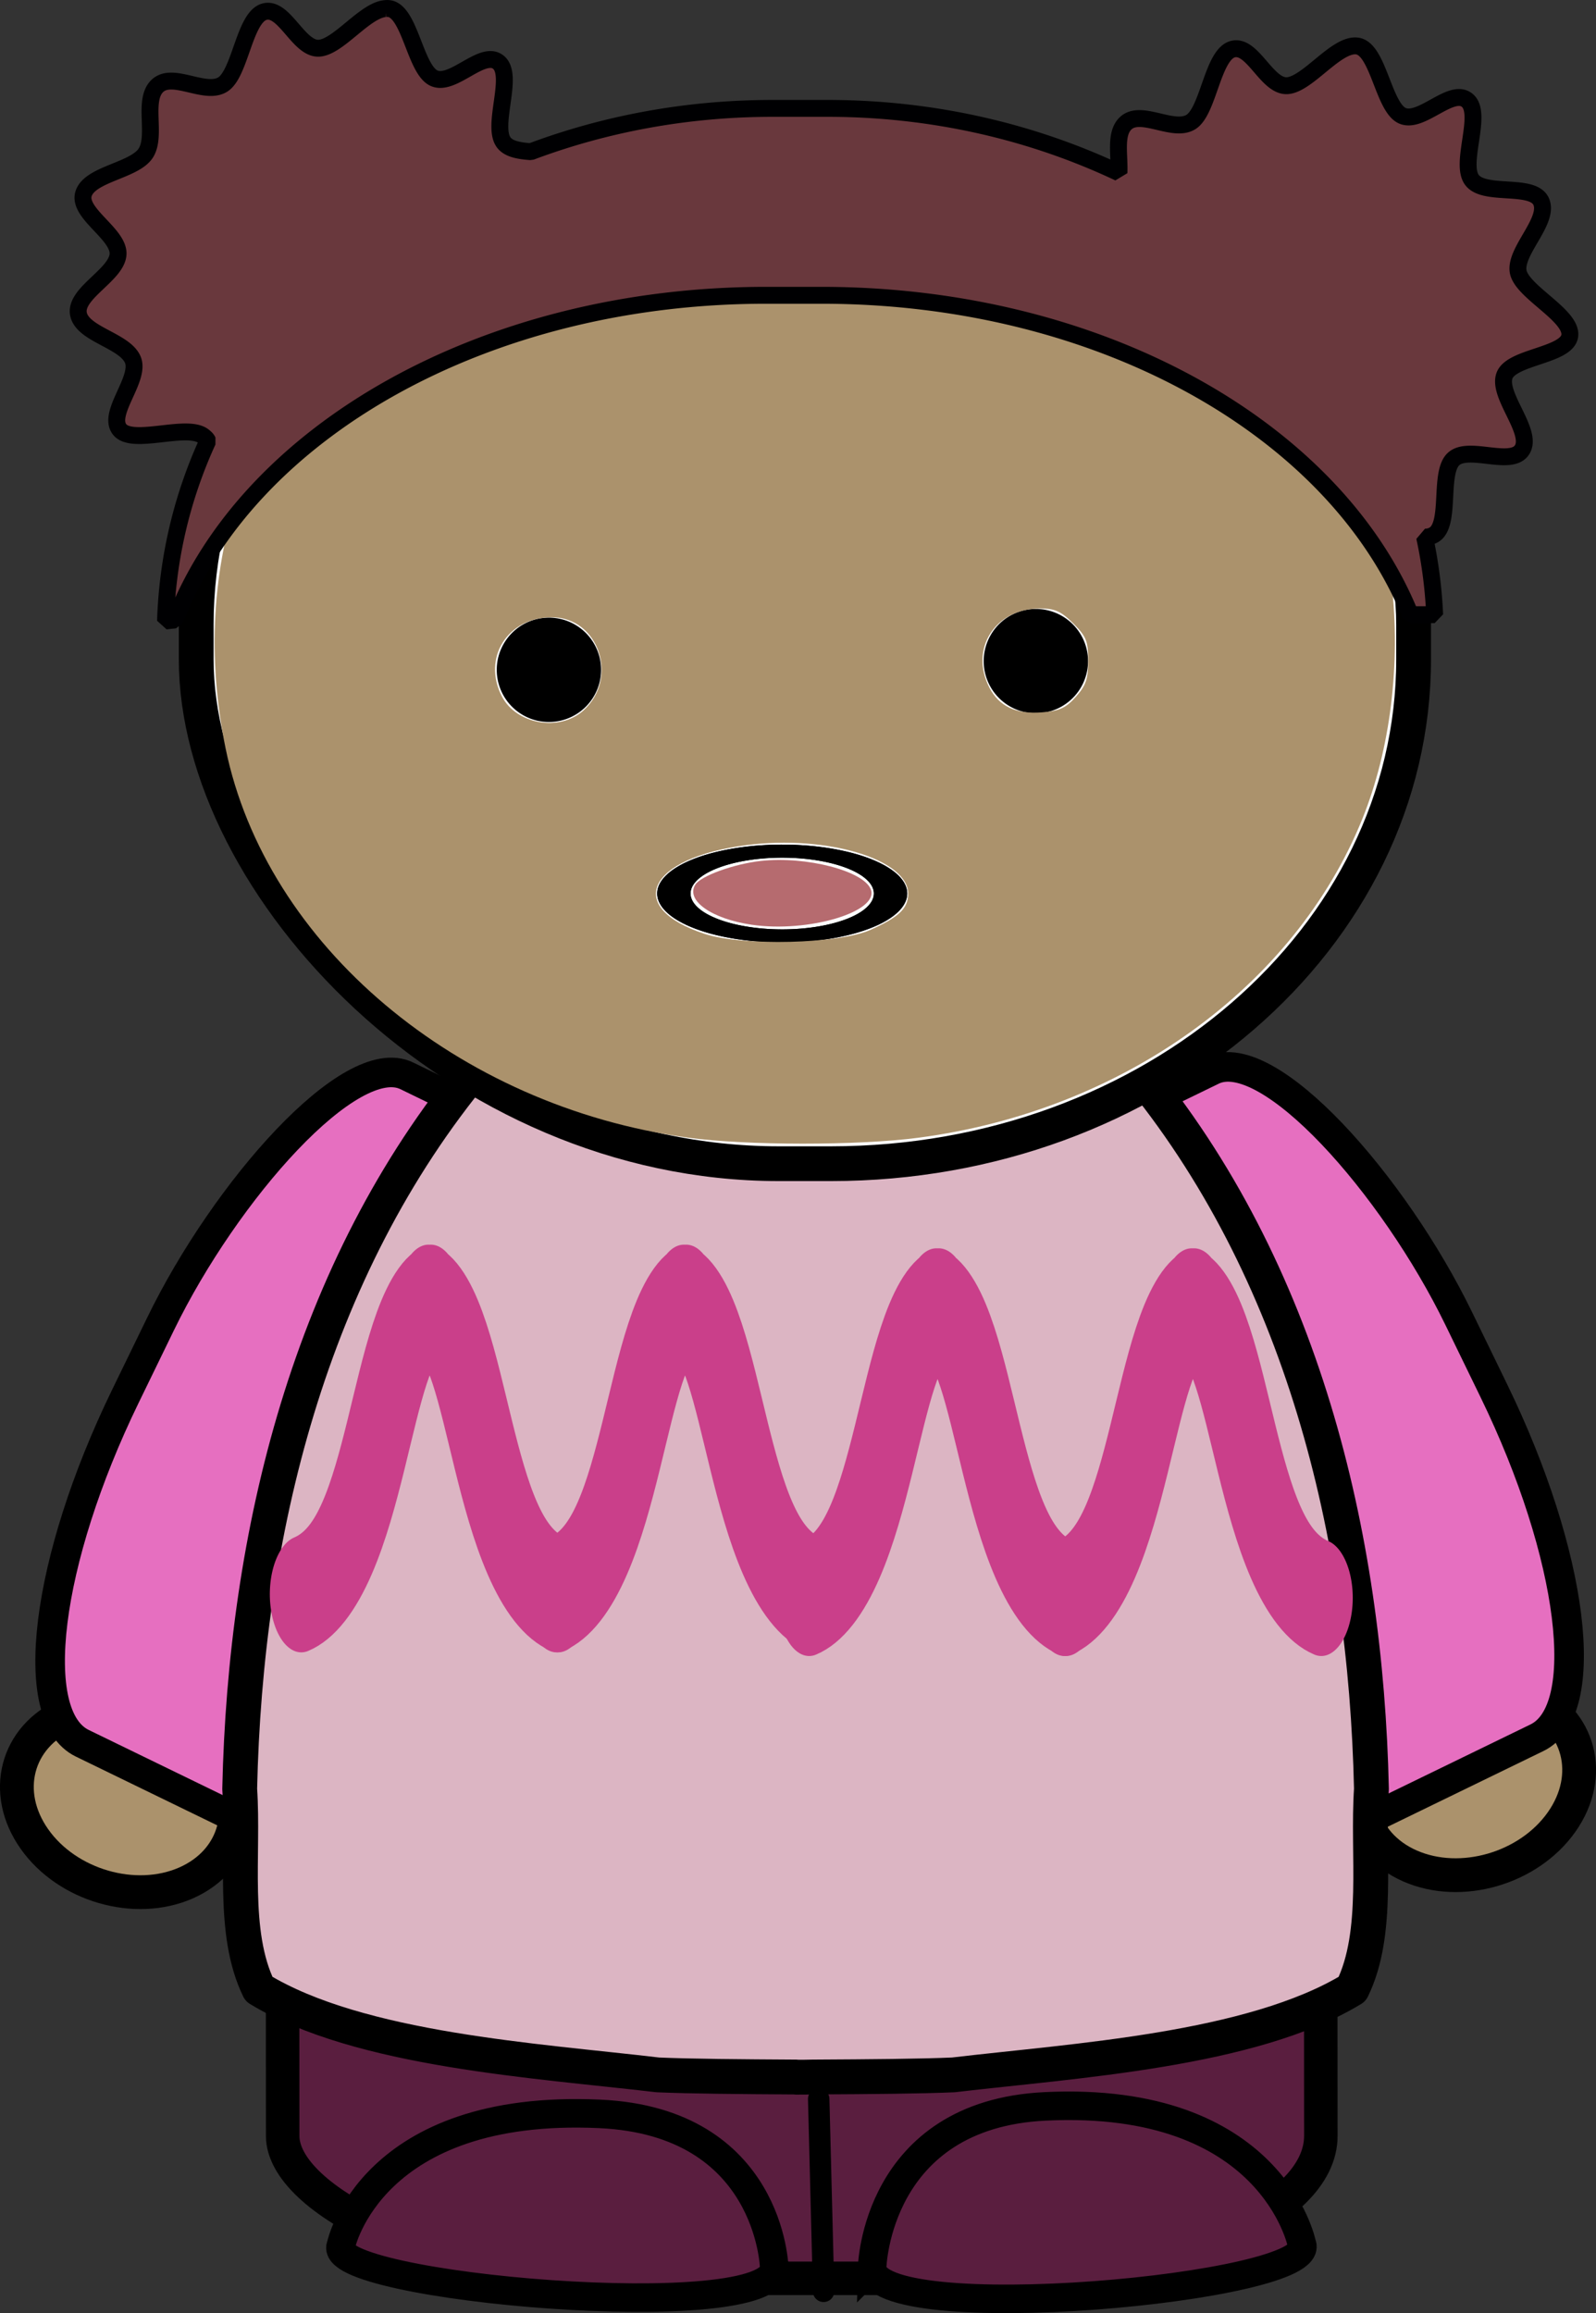 <svg xmlns="http://www.w3.org/2000/svg" width="92.799" height="134.493" viewBox="0 0 86.999 126.087"><rect x="0" y="0" width="86.999" height="126.087" fill="#333333" stroke="none"/><g transform="translate(55.545 14.356)"><path d="M-53.668 85.888c1.79 2.539 5.488 3.61 8.259 2.395 2.77-1.216 3.565-4.259 1.774-6.797-1.79-2.538-5.488-3.61-8.259-2.395-2.77 1.216-3.565 4.26-1.774 6.797z" fill="#ab926c" fill-rule="evenodd" stroke="#000" stroke-width="1.842" stroke-linecap="round" stroke-linejoin="round"/><rect height="40.453" x="-8.412" y="54.421" width="25.21" transform="scale(-1 1) rotate(-25.934)" ry="18.029" rx="6.156" fill="#e66fc0" fill-rule="evenodd" stroke="#000" stroke-width="1.612" stroke-linecap="round" stroke-linejoin="round"/><path d="M29.578 84.962c-1.791 2.539-5.489 3.61-8.26 2.395-2.77-1.216-3.564-4.259-1.773-6.797 1.79-2.538 5.488-3.61 8.259-2.395 2.77 1.216 3.565 4.26 1.774 6.797z" fill="#ab926c" fill-rule="evenodd" stroke="#000" stroke-width="1.842" stroke-linecap="round" stroke-linejoin="round"/><rect height="40.453" x="-28.806" y="44.168" width="25.21" transform="rotate(-25.934)" ry="18.029" rx="6.156" fill="#e66fc0" fill-rule="evenodd" stroke="#000" stroke-width="1.612" stroke-linecap="round" stroke-linejoin="round"/><rect height="49.693" x="-40.198" y="60.138" width="56.591" transform="rotate(-.011) skewX(.024)" ry="7.764" rx="18.715" fill="#5a1e3f" fill-rule="evenodd" stroke="#000" stroke-width="1.826" stroke-linecap="round" stroke-linejoin="round"/><path d="M-10.65 110.542l-.267-10.484" fill="none" stroke="#000" stroke-width="1.168" stroke-linecap="round" stroke-linejoin="round"/><path d="M-8.003 109.225s.207-8.312 9.418-8.764c12.392-.607 14 7.489 14 7.489 1.105 2.414-23.516 4.674-23.418 1.275zM-13.343 109.235s-.209-7.934-9.496-8.365c-12.493-.58-14.114 7.148-14.114 7.148-1.113 2.305 23.71 4.461 23.61 1.217z" fill="#5a1e3f" stroke="#000" stroke-width="1.555"/><path d="M-11.392 34.252c-.103 0-.205.01-.307.01-.058 0-.116 0-.174-.01h-.27v.023c-6.848.372-13.191 4.452-17.443 9.604-9.111 10.969-12.587 25.416-12.893 39.278.24 3.556-.46 7.824 1.049 10.907 5.483 3.34 15.152 3.9 21.742 4.68 1.75.077 4.528.099 7.544.116v.009c.317 0 .618 0 .93-.01h.092c3.016-.016 5.794-.038 7.543-.115 6.591-.78 16.26-1.34 21.743-4.68 1.51-3.083.81-7.351 1.049-10.907-.307-13.862-3.782-28.31-12.894-39.278-4.25-5.152-10.594-9.232-17.442-9.604v-.032h-.27z" fill="#dcb5c3" fill-rule="evenodd" stroke="#000" stroke-width="1.899" stroke-linecap="round" stroke-linejoin="round"/><g transform="matrix(.948 0 0 .948 31.96 -223.958)"><rect x="-81.022" y="228.01" width="70" height="60" ry="29" rx="33.5" fill="#fff" fill-rule="evenodd" stroke="#000" stroke-width="2" stroke-linecap="round" stroke-linejoin="bevel"/><g stroke="#000" stroke-width="1.375"><path d="M0 0a4.462 4.462 0 10-8.925.003A4.462 4.462 0 000 0" fill="#fff" transform="matrix(1.396 0 0 -.546 -41.098 272.476)"/><path d="M0 0a4.462 4.462 0 10-8.925.003A4.462 4.462 0 000 0z" fill="none" transform="matrix(1.396 0 0 -.546 -41.098 272.476)"/></g><path d="M-57.742 259.613a2.999 2.999 0 11-6 0 3 3 0 016 0M-29.742 259.113a2.999 2.999 0 11-6 0 3 3 0 016 0"/><path d="M-52.752 286.512c-13.255-1.808-24.26-11.075-26.581-22.382-2.153-10.485 1.262-20.442 9.32-27.178 4.31-3.602 9.906-6.143 16.053-7.288 3.37-.628 12.505-.628 15.876 0 14.243 2.653 24.334 12.404 25.79 24.919.543 4.678-.061 9.598-1.67 13.588-3.908 9.692-13.82 16.812-25.542 18.348-3.474.456-9.882.452-13.246-.007zm10.509-11.949c1.647-.742 2.156-1.233 2.156-2.077 0-1.98-4.683-3.39-9.286-2.796-5.711.738-7.055 3.58-2.414 5.107 2.175.716 7.74.58 9.544-.234zm-16.523-12.604c2.071-1.856.888-5.367-1.809-5.367-2.546 0-4.017 2.333-2.869 4.552.83 1.606 3.312 2.039 4.678.815zm28.323-.793c.58-.65.71-1.027.71-2.078 0-1.123-.108-1.39-.859-2.142-.7-.7-1.051-.859-1.907-.859-2.59 0-4.07 2.314-2.913 4.552.556 1.076 1.532 1.536 3.012 1.42 1.014-.08 1.38-.247 1.957-.893z" fill="#ab926c"/><path d="M-49.079 274.271c-2.311-.339-3.806-1.397-3.248-2.3.312-.505 2.218-1.196 3.772-1.369 2.593-.288 5.913.57 6.321 1.634.496 1.29-3.606 2.51-6.845 2.035z" fill="#b66b6f"/></g><path d="M-34.55-13.887c-1.112.095-2.543 2.084-3.598 2.158-1.125.078-1.902-2.306-2.993-1.986-1.09.32-1.307 3.386-2.273 3.972-.966.585-2.703-.711-3.54.058-.836.768-.04 2.682-.633 3.654-.592.973-3.027 1.138-3.396 2.216-.368 1.078 1.965 2.22 1.871 3.338-.094 1.118-2.356 2.101-2.158 3.224.197 1.121 2.525 1.454 2.964 2.503.439 1.049-1.407 2.913-.72 3.799.688.886 3.679-.338 4.576.374.09.072.178.144.23.259a25.445 25.445 0 00-2.302 9.813c.17-.022.347-.038.518-.057C-42.031 9.188-29.142 1.74-13.774 1.74h2.994c15.222 0 28.012 7.31 32.115 17.41h1.324a25.277 25.277 0 00-.547-4.23.901.901 0 00.49-.116c.98-.543.261-3.391 1.093-4.144.831-.752 3.162.457 3.741-.518.58-.975-1.335-2.925-.978-4 .356-1.074 3.458-1.095 3.568-2.216.11-1.12-2.669-2.397-2.82-3.51-.152-1.113 1.7-2.725 1.266-3.77-.433-1.046-3.065-.28-3.77-1.18-.705-.9.603-3.61-.259-4.345-.861-.736-2.505 1.283-3.54.834-1.034-.448-1.311-3.613-2.446-3.799-1.134-.185-2.702 2.08-3.827 2.159-1.125.078-1.902-2.306-2.993-1.986-1.09.32-1.308 3.386-2.273 3.971-.966.586-2.703-.71-3.54.057-.61.56-.33 1.74-.374 2.706C.737-7.165-4.666-8.448-10.435-8.448h-2.993c-4.696 0-9.143.847-13.18 2.36-.624-.046-1.192-.137-1.468-.49-.706-.9.573-3.639-.288-4.374-.862-.735-2.476 1.312-3.511.863-1.035-.448-1.312-3.613-2.446-3.798a.887.887 0 00-.23 0z" fill="#69383d" fill-rule="evenodd" stroke="#000002" stroke-width=".921" stroke-linecap="round" stroke-linejoin="bevel"/><g fill="none" stroke="#ca3f8a" stroke-width="39.402" stroke-linecap="round" stroke-linejoin="bevel"><path d="M-560.32 2545.7c48.727-11.127 48.922-90.633 81.178-98.636M-399.41 2545.7c-48.727-11.127-48.922-90.633-81.178-98.636" transform="matrix(.087 0 0 .161 9.625 -337.317)"/><g><path d="M-560.32 2545.7c48.727-11.127 48.922-90.633 81.178-98.636M-399.41 2545.7c-48.727-11.127-48.922-90.633-81.178-98.636" transform="matrix(.087 0 0 .161 23.545 -337.317)"/></g><g><path d="M-560.32 2545.7c48.727-11.127 48.922-90.633 81.178-98.636M-399.41 2545.7c-48.727-11.127-48.922-90.633-81.178-98.636" transform="matrix(.087 0 0 .161 37.31 -337.118)"/><g><path d="M-560.32 2545.7c48.727-11.127 48.922-90.633 81.178-98.636M-399.41 2545.7c-48.727-11.127-48.922-90.633-81.178-98.636" transform="matrix(.087 0 0 .161 51.229 -337.118)"/></g></g></g></g></svg>